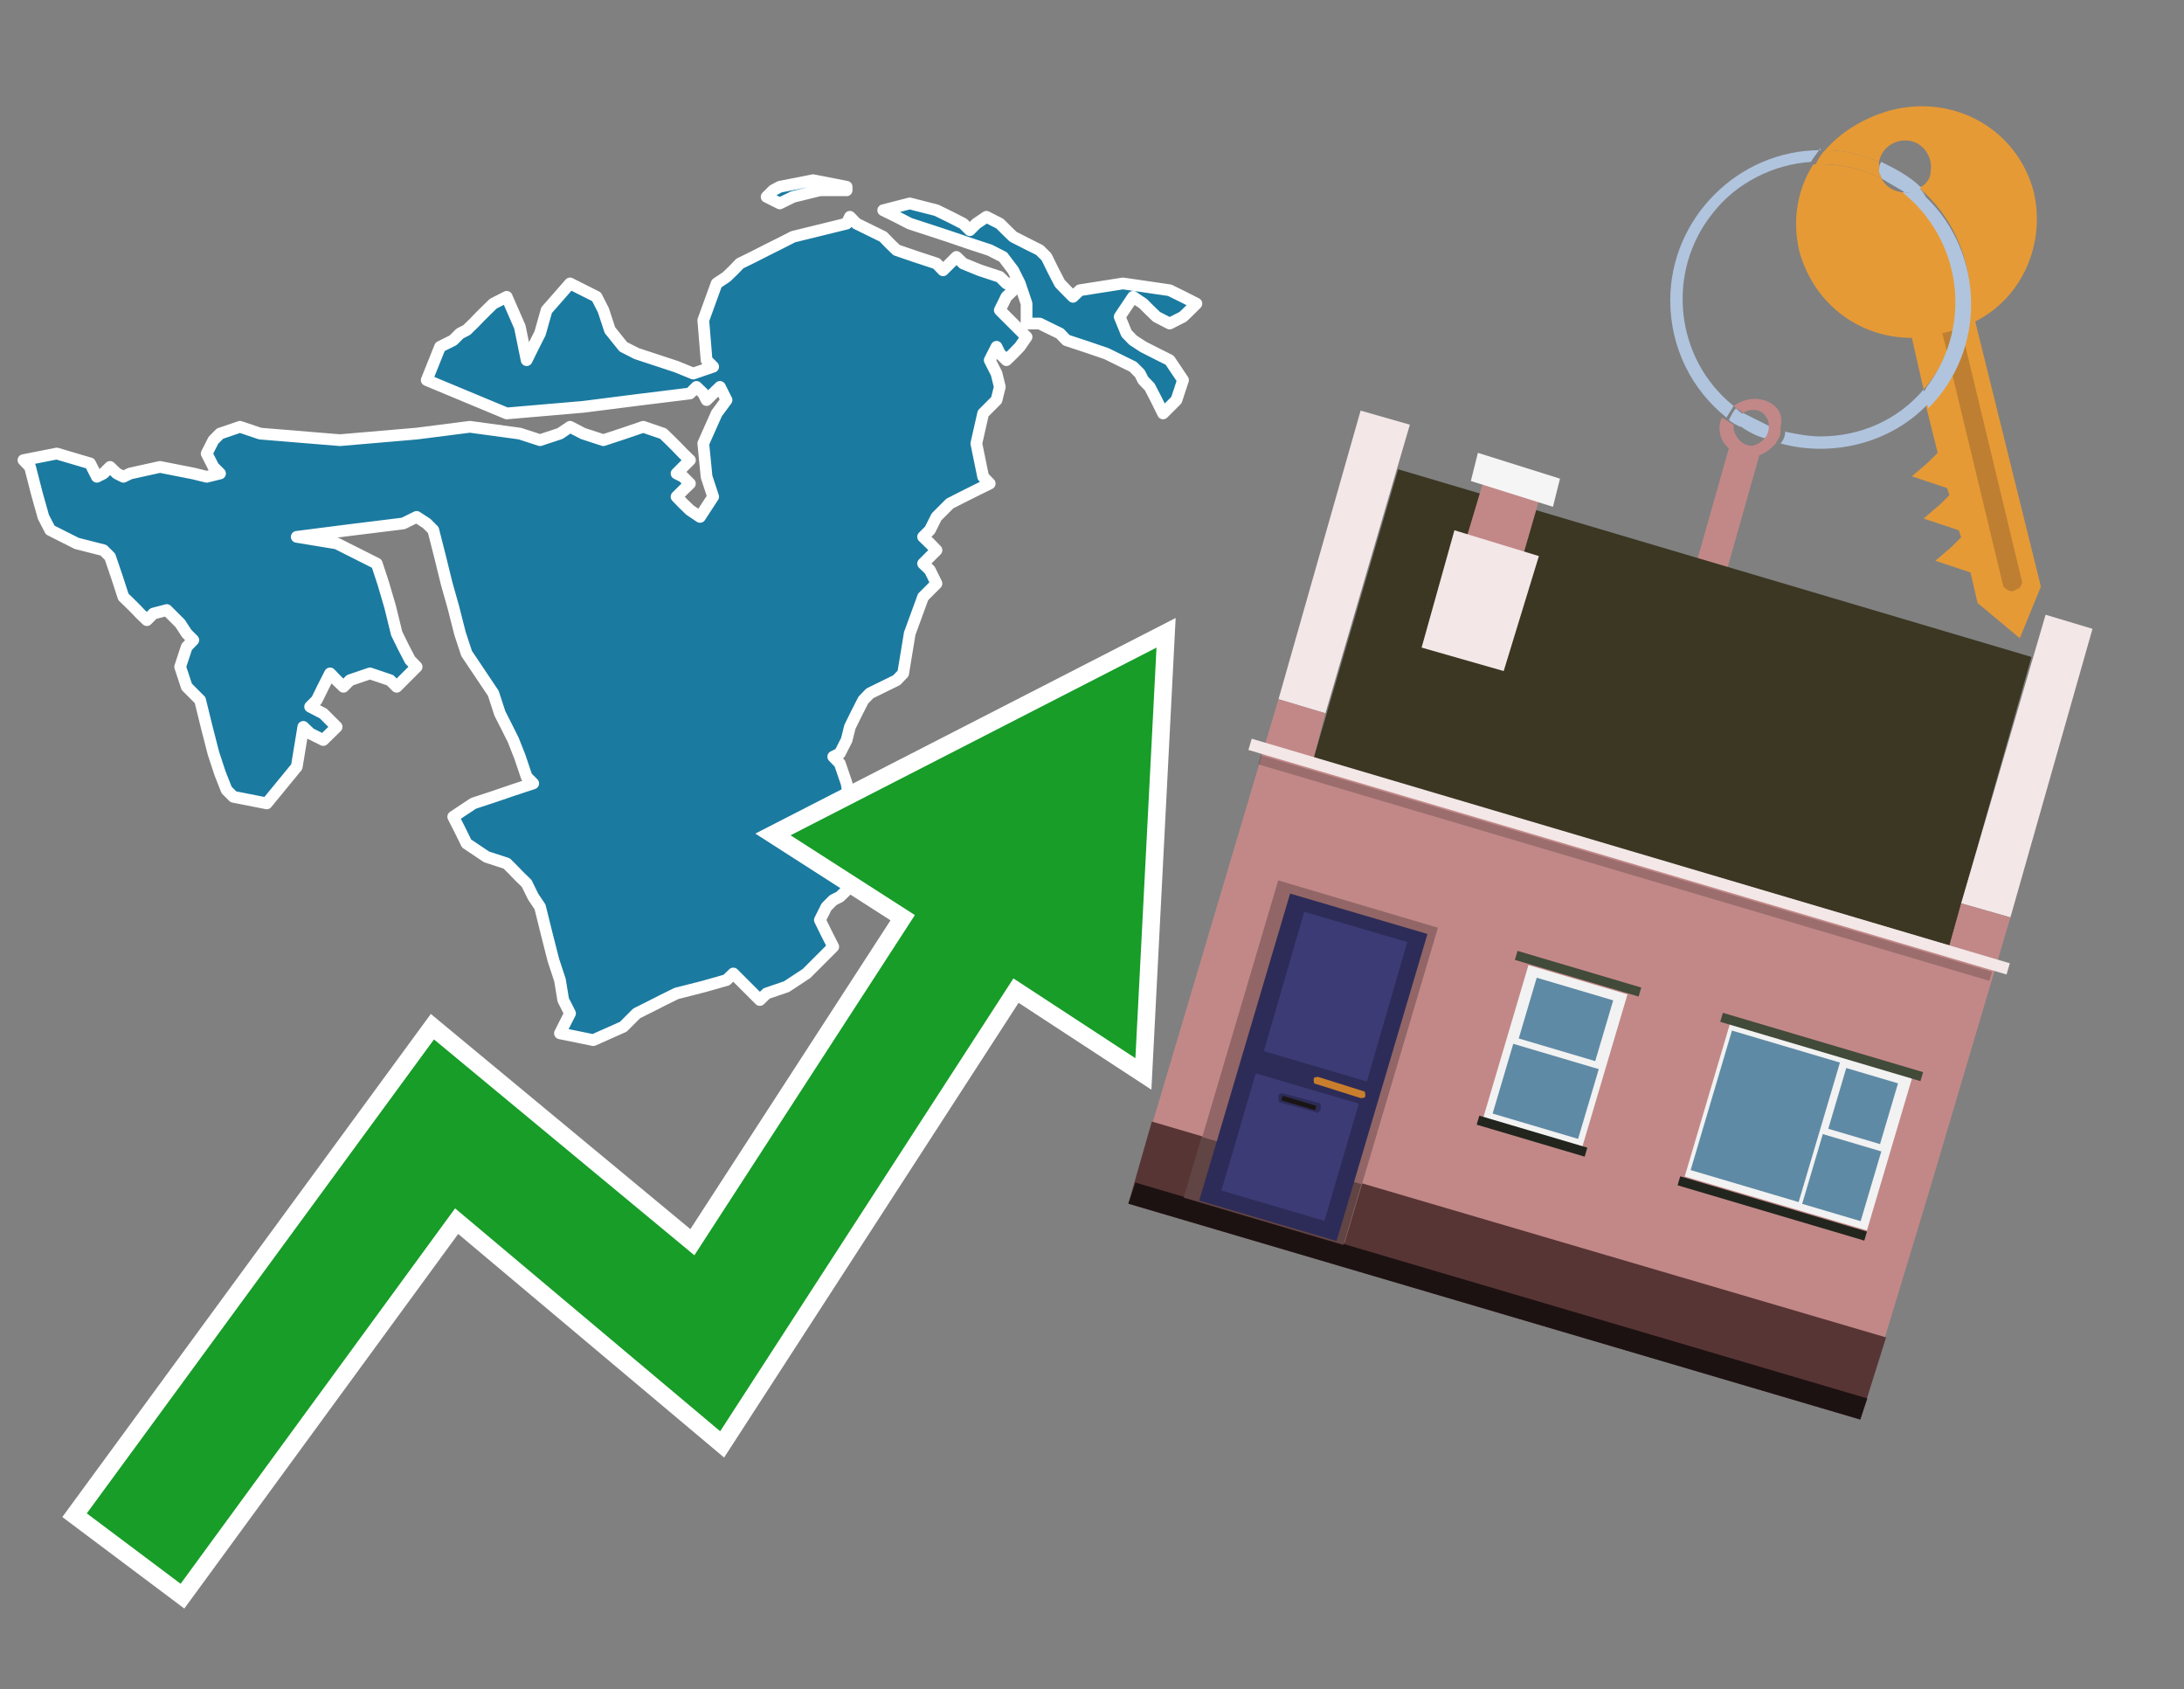 <?xml version="1.0" encoding="utf-8"?>
<!-- Generator: Adobe Illustrator 26.0.3, SVG Export Plug-In . SVG Version: 6.00 Build 0)  -->
<svg version="1.1" id="Text" xmlns="http://www.w3.org/2000/svg" xmlns:xlink="http://www.w3.org/1999/xlink" x="0px" y="0px"
	 width="93.1px" height="72px" viewBox="0 0 93.1 72" style="enable-background:new 0 0 93.1 72;" xml:space="preserve">
<rect x="0" y="0" width="93.1" height="72" fill="#808080" stroke="none"/>
<style type="text/css">
	.st0{fill:#1B7AA0;stroke:#FFFFFF;stroke-width:0.5;stroke-linejoin:round;}
	.st1{fill:none;stroke:#FFFFFF;stroke-width:1.5;stroke-miterlimit:10;}
	.st2{fill:#179D28;}
	.st3{fill:#E69A35;}
	.st4{fill:#B0C4DE;}
	.st5{fill:#C28888;}
	.st6{fill:#BF7F32;}
	.st7{fill-rule:evenodd;clip-rule:evenodd;fill:#3B3723;}
	.st8{fill-rule:evenodd;clip-rule:evenodd;fill:#F3E7E7;}
	.st9{fill-rule:evenodd;clip-rule:evenodd;fill:#C28888;}
	.st10{fill-rule:evenodd;clip-rule:evenodd;fill:#583535;}
	.st11{fill-rule:evenodd;clip-rule:evenodd;fill:#1D1212;}
	.st12{fill-rule:evenodd;clip-rule:evenodd;fill:#F5F5F5;}
	.st13{opacity:0.2;fill-rule:evenodd;clip-rule:evenodd;}
	.st14{fill-rule:evenodd;clip-rule:evenodd;fill:#926666;}
	.st15{fill-rule:evenodd;clip-rule:evenodd;fill:#614444;}
	.st16{fill:#2D2C58;}
	.st17{fill:#3C3B75;}
	.st18{fill:#C87E2C;}
	.st19{fill:#1A1515;}
	.st20{fill-rule:evenodd;clip-rule:evenodd;fill:#F2F2F2;}
	.st21{fill-rule:evenodd;clip-rule:evenodd;fill:#5F8AA5;}
	.st22{fill-rule:evenodd;clip-rule:evenodd;fill:#424A39;}
	.st23{fill-rule:evenodd;clip-rule:evenodd;fill:#21251D;}
</style>
<path class="st0" d="M43.19,12.37L42.9,12.65L42.62,13.22L43.19,13.79L43.76,14.36L43.47,14.78L43.19,15.07L42.9,15.35L42.62,15.07L42.48,14.78L42.19,15.35L42.48,15.92L42.62,16.49L42.48,17.05L42.19,17.34L41.91,17.62L41.62,18.9L41.91,20.32L42.19,20.61L41.62,20.89L41.06,21.17L40.49,21.46L39.92,22.03L39.64,22.59L39.35,22.88L39.64,23.16L39.92,23.45L39.64,23.73L39.35,24.02L39.64,24.3L39.92,24.87L39.35,25.44L38.78,27.0L38.5,28.7L38.22,28.99L37.65,29.27L37.08,29.55L36.8,29.84L36.51,30.41L36.23,30.98L36.09,31.54L35.8,32.11L35.52,32.25L35.8,32.54L36.09,33.39L36.23,34.24L36.51,35.95L36.23,37.65L36.09,37.94L35.8,38.22L35.52,38.36L35.23,38.65L34.95,39.21L35.23,39.78L35.52,40.35L34.95,40.92L34.38,41.49L33.53,42.05L32.68,42.34L32.39,42.62L32.11,42.34L31.82,42.05L31.54,41.77L31.26,41.49L30.97,41.77L29.98,42.05L28.84,42.34L28.27,42.62L27.7,42.91L27.14,43.19L26.57,43.76L25.29,44.33L23.87,44.04L24.01,43.76L24.3,43.19L24.01,42.62L23.87,41.77L23.59,40.92L23.3,39.78L23.02,38.65L22.73,38.22L22.45,37.65L22.16,37.37L21.88,37.08L21.6,36.8L20.74,36.52L19.89,35.95L19.61,35.38L19.32,34.81L20.18,34.24L21.03,33.96L21.88,33.67L22.73,33.39L22.45,33.11L22.16,32.25L21.88,31.54L21.6,30.98L21.31,30.41L21.03,29.55L20.46,28.7L19.89,27.85L19.61,27.0L19.32,25.86L19.04,24.87L18.76,23.73L18.47,22.59L18.19,22.31L17.76,22.03L17.19,22.31L14.92,22.59L12.65,22.88L14.35,23.16L16.06,24.02L16.34,24.87L16.63,25.86L16.91,27.0L17.19,27.57L17.48,28.13L17.76,28.42L17.48,28.7L17.19,28.99L16.91,29.27L16.63,28.99L15.77,28.7L14.92,28.99L14.64,29.27L14.35,28.99L14.07,28.7L13.78,29.27L13.5,29.84L13.22,30.12L13.78,30.41L14.35,30.98L13.78,31.54L13.22,31.26L12.93,30.98L12.65,32.68L11.37,34.24L9.95,33.96L9.66,33.67L9.38,32.96L9.1,32.11L8.81,30.98L8.53,29.84L8.24,29.55L7.96,29.27L7.68,28.42L7.96,27.57L8.24,27.28L7.96,27.0L7.68,26.57L7.11,26.0L6.54,26.15L6.26,26.43L5.97,26.15L5.83,26.0L5.55,25.72L5.26,25.44L4.98,24.58L4.69,23.73L4.41,23.45L3.27,23.16L2.14,22.59L1.85,22.03L1.57,21.03L1.28,19.9L1.0,19.61L2.42,19.33L3.84,19.75L4.13,20.32L4.41,20.18L4.69,19.9L4.98,20.18L5.26,20.32L5.55,20.18L6.82,19.9L8.24,20.18L8.81,20.32L9.38,20.18L9.1,19.9L8.81,19.33L9.1,18.76L9.38,18.48L10.23,18.19L11.09,18.48L14.49,18.76L17.76,18.48L20.03,18.19L22.16,18.48L23.02,18.76L23.87,18.48L24.3,18.19L24.86,18.48L25.72,18.76L26.57,18.48L27.42,18.19L28.27,18.48L28.56,18.76L28.84,19.04L29.12,19.33L29.41,19.61L29.12,19.9L28.84,20.18L29.12,20.32L29.41,20.61L29.12,20.89L28.84,21.17L29.12,21.46L29.41,21.74L29.84,22.03L30.4,21.17L30.12,20.32L29.98,18.9L30.55,17.62L30.97,17.05L30.69,16.49L30.4,16.77L30.12,17.05L29.98,16.77L29.69,16.49L29.41,16.77L27.14,17.05L24.86,17.34L21.6,17.62L18.19,16.2L18.76,14.78L19.32,14.5L19.61,14.21L19.89,14.07L20.18,13.79L20.46,13.5L20.74,13.22L21.03,12.94L21.6,12.65L22.16,13.93L22.45,15.35L22.73,14.78L23.02,14.21L23.3,13.22L24.3,12.08L25.43,12.65L25.72,13.22L26.0,14.07L26.57,14.78L27.14,15.07L27.99,15.35L28.84,15.63L29.55,15.92L30.4,15.63L30.12,15.35L29.98,13.65L30.55,12.08L30.97,11.8L31.26,11.52L31.54,11.23L32.11,10.95L32.68,10.66L33.24,10.38L33.81,10.09L34.95,9.81L36.09,9.53L36.23,9.24L36.51,9.53L37.08,9.81L37.65,10.09L37.93,10.38L38.22,10.66L39.07,10.95L39.92,11.23L40.2,11.52L40.49,11.23L40.77,10.95L41.06,11.23L41.77,11.52L42.62,11.8L42.9,12.08L43.19,12.08ZM34.95,8.11L33.81,8.39L33.24,8.67L32.68,8.39L32.96,8.11L33.24,7.96L34.66,7.68L36.09,7.96L36.09,8.11ZM43.76,12.94L43.47,12.08L43.19,11.52L42.76,10.95L42.19,10.66L41.34,10.38L40.49,10.09L39.64,9.81L38.78,9.53L38.22,9.24L37.65,8.96L38.78,8.67L39.92,8.96L40.49,9.24L41.06,9.53L41.34,9.81L41.62,9.53L42.05,9.24L42.62,9.53L42.9,9.81L43.19,10.09L43.76,10.38L44.32,10.66L44.61,10.95L44.89,11.52L45.18,12.08L45.46,12.37L45.74,12.65L46.03,12.37L47.87,12.08L49.86,12.37L50.43,12.65L51.0,12.94L50.72,13.22L50.43,13.5L49.86,13.79L49.3,13.5L49.01,13.22L48.73,12.94L48.3,12.65L47.73,13.5L48.02,14.21L48.3,14.5L48.73,14.78L49.3,15.07L49.86,15.35L50.43,16.2L50.15,17.05L49.86,17.34L49.58,17.62L49.3,17.05L49.01,16.49L48.73,16.2L48.59,15.92L48.3,15.63L47.73,15.35L47.16,15.07L46.31,14.78L45.46,14.5L45.18,14.21L44.89,14.07L44.32,13.79L43.76,13.79Z"/>
<polygon class="st1" points="49.3,27.6 33.7,35.6 39,39 29.6,53.5 18.5,44.3 3.7,64.5 7.7,67.5 19.4,51.5 30.7,61 43.2,41.7 
	48.4,45.1 "/>
<polygon class="st2" points="49.3,27.6 33.7,35.6 39,39 29.6,53.5 18.5,44.3 3.7,64.5 7.7,67.5 19.4,51.5 30.7,61 43.2,41.7 
	48.4,45.1 "/>
<path class="st3" d="M80.2,7.6c0-0.1-0.1-0.2-0.1-0.3c0-0.1,0-0.3,0-0.4c-0.7-0.3-1.5-0.5-2.3-0.5c-0.2,0.2-0.3,0.4-0.4,0.6
	c0.1,0,0.2,0,0.3,0C78.5,7,79.4,7.2,80.2,7.6z"/>
<path class="st4" d="M77.6,6.4c-3.5,0-6.4,2.9-6.4,6.4c0,2,0.9,3.8,2.4,5c0.1-0.2,0.2-0.3,0.3-0.5c-2.5-2-2.9-5.7-0.9-8.2
	c1-1.3,2.6-2.1,4.2-2.2c0.1-0.2,0.3-0.4,0.4-0.6V6.4z"/>
<path class="st3" d="M84.2,13.7c2-1,3-3.3,2.5-5.5C86,5.5,83.3,4,80.6,4.7c-1.1,0.3-2.1,0.9-2.8,1.7c0.8,0,1.6,0.2,2.3,0.5
	c0.1-0.6,0.7-1,1.3-0.9c0.6,0.1,1,0.7,0.9,1.3c0,0.3-0.2,0.6-0.5,0.7c2.7,2.3,2.9,6.4,0.6,9c-0.1,0.1-0.2,0.2-0.3,0.3l0.5,2
	l-0.4,0.4l-0.7,0.6l0.9,0.3l0.6,0.2l0.1,0.3l-0.4,0.4L82,22.1l0.9,0.3l0.6,0.2l0.1,0.3l-0.4,0.4l-0.7,0.6l0.9,0.3l0.6,0.2l0.3,1.3
	l1.8,1.5L87,25L84.2,13.7z"/>
<path class="st3" d="M81.2,8.2c-0.4,0-0.8-0.2-1-0.6C79.4,7.2,78.5,7,77.6,7c-0.1,0-0.2,0-0.3,0c-0.7,1.1-0.9,2.4-0.6,3.7
	c0.6,2.2,2.5,3.7,4.8,3.7l0.5,2.2c2.1-2.4,1.9-6.1-0.6-8.2C81.3,8.3,81.2,8.3,81.2,8.2z"/>
<path class="st4" d="M74.1,18.1c0.4,0.3,0.8,0.5,1.2,0.6c0.1-0.1,0.2-0.3,0.2-0.5l0,0c-0.4-0.2-0.8-0.4-1.2-0.6
	C74.2,17.8,74.1,17.9,74.1,18.1z"/>
<path class="st4" d="M74.4,17.7c-0.2-0.1-0.3-0.2-0.4-0.3c-0.1,0.1-0.2,0.3-0.3,0.5c0.1,0.1,0.3,0.2,0.5,0.3
	C74.1,17.9,74.2,17.8,74.4,17.7z"/>
<path class="st5" d="M74.8,17c-0.3,0-0.6,0.1-0.9,0.3c0.1,0.1,0.3,0.2,0.4,0.3c0.3-0.2,0.8-0.2,1,0.2c0.1,0.1,0.1,0.3,0.1,0.4l0,0
	c0,0.4-0.3,0.7-0.7,0.8c-0.4,0-0.7-0.3-0.8-0.7c0,0,0,0,0-0.1v-0.1c-0.2-0.1-0.3-0.2-0.5-0.3c-0.2,0.4-0.1,1,0.3,1.3l-1.7,6l1.3,0.3
	l1.7-6c0.3-0.1,0.5-0.3,0.7-0.5c0.1-0.2,0.2-0.3,0.2-0.5c0-0.1,0-0.1,0-0.2C76.1,17.5,75.5,17,74.8,17z"/>
<path class="st6" d="M86,25.1l-0.2,0.1c-0.2,0-0.3-0.1-0.4-0.2l0,0l-2.6-10.8l0.8-0.2l2.6,10.8C86.2,24.9,86.1,25.1,86,25.1L86,25.1
	z"/>
<path class="st4" d="M80.1,7.3c0,0.1,0.1,0.2,0.1,0.3c0.3,0.2,0.7,0.4,1,0.6c0.1,0,0.2,0,0.3,0c0.1,0,0.3-0.1,0.4-0.2
	c-0.5-0.5-1.1-0.8-1.7-1.1C80.1,7,80.1,7.2,80.1,7.3z"/>
<path class="st4" d="M77.6,18.6c-0.5,0-1-0.1-1.5-0.2c0,0.2-0.1,0.4-0.2,0.5c2.2,0.6,4.7,0,6.3-1.7L82,16.6
	C80.9,17.9,79.3,18.6,77.6,18.6z"/>
<path class="st4" d="M81.8,8c-0.1,0.1-0.2,0.1-0.4,0.2c-0.1,0-0.2,0-0.3,0c2.5,2,3,5.6,1.1,8.2c-0.1,0.1-0.1,0.2-0.2,0.3l0.2,0.7
	c2.5-2.5,2.4-6.6-0.1-9C82,8.2,81.9,8.1,81.8,8L81.8,8z"/>
<g>
	<polygon class="st7" points="83.1,40.3 56,32.3 59.6,20 86.6,28 83.1,40.3 	"/>
	<polygon class="st8" points="85.7,39.1 83.6,38.5 87.2,26.2 89.2,26.8 85.7,39.1 	"/>
	<polygon class="st8" points="56.5,30.4 54.5,29.8 58,17.5 60.1,18.1 56.5,30.4 	"/>
	<polygon class="st9" points="82.2,50.9 85.7,39.1 83.6,38.5 83.1,40.3 56,32.3 56.5,30.4 54.5,29.8 49,48.3 80.2,57.5 	"/>
	<polygon class="st10" points="79.3,60.5 80.4,57 49.1,47.8 48.1,51.3 79.3,60.5 	"/>
	<polygon class="st11" points="79.3,60.5 79.6,59.6 48.4,50.4 48.1,51.3 79.3,60.5 	"/>
	<polygon class="st9" points="65.7,21 63.3,20.3 62.4,23.3 64.8,24.1 65.7,21 	"/>
	<polygon class="st12" points="66.5,20.4 63,19.3 62.7,20.5 66.2,21.6 66.5,20.4 	"/>
	
		<rect x="52.6" y="36.3" transform="matrix(-0.959 -0.284 0.284 -0.959 125.669 91.284)" class="st8" width="33.7" height="0.5"/>
	
		<rect x="53.1" y="36.7" transform="matrix(-0.959 -0.284 0.284 -0.959 125.302 92.08)" class="st13" width="32.5" height="0.4"/>
	<polygon class="st8" points="65.6,23.7 62,22.6 60.6,27.6 64.1,28.6 65.6,23.7 	"/>
	<g>
		
			<rect x="52.3" y="38.3" transform="matrix(-0.959 -0.284 0.284 -0.959 96.599 104.548)" class="st14" width="7.1" height="14"/>
		
			<rect x="50.7" y="49.4" transform="matrix(0.959 0.284 -0.284 0.959 16.632 -13.321)" class="st15" width="7.1" height="2.7"/>
		<g transform="matrix( 0.861, 0, 0, 0.861, 2148,666.7) ">
			<g>
				<g>
					<g id="Symbol_9_0_Layer2_0_MEMBER_8_MEMBER_12_MEMBER_0_FILL_00000093865004065132929740000008290924546830182040_">
						<path class="st16" d="M-2424.1-728.1l-6.8-2l-4.5,15.2l6.8,2L-2424.1-728.1z"/>
					</g>
				</g>
			</g>
		</g>
		<g transform="matrix( 0.861, 0, 0, 0.861, 2148,666.7) ">
			<g>
				<g id="Symbol_9_0_Layer2_0_MEMBER_8_MEMBER_12_MEMBER_1_MEMBER_1_FILL_89_">
					<path class="st17" d="M-2430.2-729.2l-2,6.9l5.1,1.5l2-6.9L-2430.2-729.2z"/>
				</g>
			</g>
		</g>
		<g transform="matrix( 0.861, 0, 0, 0.861, 2148,666.7) ">
			<g>
				<g id="Symbol_9_0_Layer2_0_MEMBER_8_MEMBER_12_MEMBER_1_MEMBER_1_FILL_33_">
					<path class="st17" d="M-2432.6-721.2l-1.7,5.8l5.1,1.5l1.7-5.8L-2432.6-721.2z"/>
				</g>
			</g>
		</g>
		<path class="st18" d="M58.1,46.5l-1.9-0.6c-0.1,0-0.2,0-0.2,0.1l0,0c0,0.1,0,0.2,0.1,0.2l1.9,0.6c0.1,0,0.2,0,0.2-0.1l0,0
			C58.2,46.6,58.2,46.5,58.1,46.5z"/>
		<path class="st16" d="M56.1,47.4L54.6,47c-0.1,0-0.1-0.1-0.1-0.2l0-0.1c0-0.1,0.1-0.1,0.2-0.1l1.5,0.4c0.1,0,0.1,0.1,0.1,0.2
			l0,0.1C56.2,47.4,56.1,47.5,56.1,47.4z"/>
		
			<rect x="54.6" y="46.9" transform="matrix(0.959 0.284 -0.284 0.959 15.632 -13.782)" class="st19" width="1.5" height="0.2"/>
	</g>
	<g>
		
			<rect x="72.6" y="44.6" transform="matrix(0.959 0.284 -0.284 0.959 16.791 -19.771)" class="st20" width="8.1" height="6.8"/>
		<g>
			
				<rect x="72.2" y="45.2" transform="matrix(0.284 -0.959 0.959 0.284 8.218 106.272)" class="st21" width="6.2" height="4.8"/>
			
				<rect x="78.1" y="46" transform="matrix(0.284 -0.959 0.959 0.284 11.642 109.942)" class="st21" width="2.7" height="2.3"/>
			
				<rect x="77" y="48.9" transform="matrix(0.284 -0.959 0.959 0.284 8.06 111.263)" class="st21" width="3.1" height="2.6"/>
		</g>
		
			<rect x="73.2" y="44.4" transform="matrix(0.959 0.284 -0.284 0.959 15.855 -20.202)" class="st22" width="8.9" height="0.4"/>
		
			<rect x="71.4" y="51.3" transform="matrix(0.959 0.284 -0.284 0.959 17.722 -19.341)" class="st23" width="8.3" height="0.4"/>
	</g>
	<g>
		
			<rect x="64.1" y="41.6" transform="matrix(0.959 0.284 -0.284 0.959 15.498 -16.967)" class="st20" width="4.4" height="6.8"/>
		<g>
			
				<rect x="65.4" y="41.7" transform="matrix(0.284 -0.959 0.959 0.284 6.177 95.135)" class="st21" width="2.7" height="3.4"/>
			
				<rect x="64.3" y="44.6" transform="matrix(0.284 -0.959 0.959 0.284 2.595 96.457)" class="st21" width="3.1" height="3.8"/>
		</g>
		
			<rect x="64.5" y="41.3" transform="matrix(0.959 0.284 -0.284 0.959 14.563 -17.398)" class="st22" width="5.5" height="0.4"/>
		
			<rect x="62.9" y="48.2" transform="matrix(0.959 0.284 -0.284 0.959 16.429 -16.538)" class="st23" width="4.8" height="0.4"/>
	</g>
</g>
</svg>
